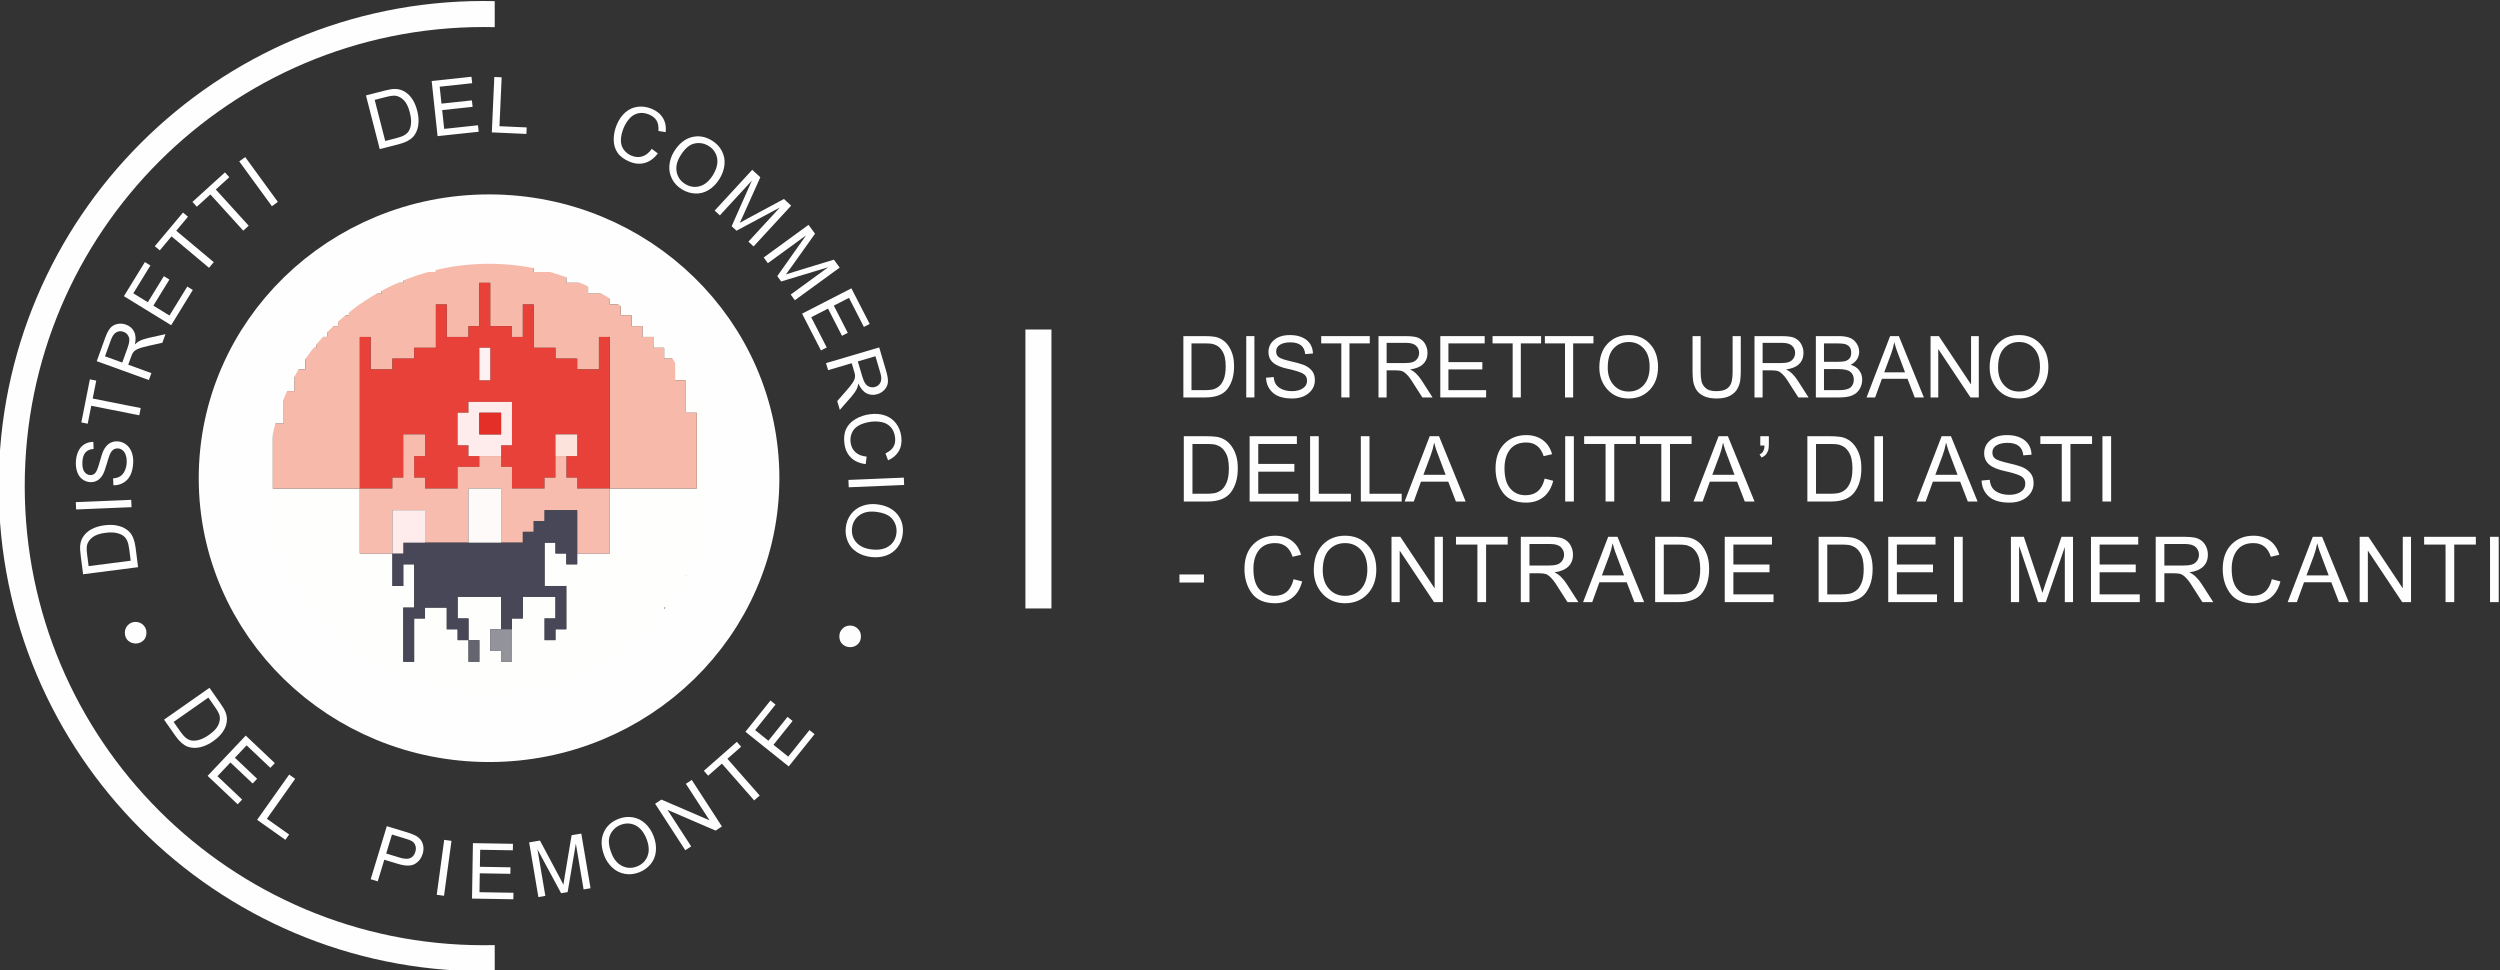 <?xml version="1.0" encoding="UTF-8"?>
<!DOCTYPE svg PUBLIC "-//W3C//DTD SVG 1.1//EN" "http://www.w3.org/Graphics/SVG/1.1/DTD/svg11.dtd">
<!-- Creator: CorelDRAW -->
<svg xmlns="http://www.w3.org/2000/svg" xml:space="preserve" width="144.123mm" height="55.933mm" version="1.1" shape-rendering="geometricPrecision" text-rendering="geometricPrecision" image-rendering="optimizeQuality" fill-rule="evenodd" clip-rule="evenodd"
viewBox="0 0 144123 55933"
 xmlns:xlink="http://www.w3.org/1999/xlink"
 xmlns:xodm="http://www.corel.com/coreldraw/odm/2003">
 <rect x="0" y="0" width="144123" height="55933" fill="#333333" stroke="none"/>
 <g id="Livello_x0020_1">
  <g id="_1512976010240">
   <path fill="#FEFEFC" d="M27008 36901.3l626.8 0 0 1248.3 -626.8 0 0 -1248.3zm8146.5 -8738l0 3744.9 -1879.8 0 0 624.1 -626.8 0 0 -624.1 -626.3 0 0 -624.2 -626.8 0 0 2496.6 1253.1 0 0 2496.6 -626.3 0 0 624.1 -626.8 0 0 -1248.3 626.8 0 0 -1248.3 -1880.2 0 0 1248.3 -626.8 0 0 2496.6 -626.3 0 0 -624.1 -626.8 0 0 -1248.3 626.8 0 0 -1872.5 -2506.6 0 0 1248.3 626.3 0 0 1248.3 -626.3 0 0 -624.1 -626.7 0 0 -1248.3 -1253.5 0 0 624.1 -626.8 0 0 2496.6 -626.3 0 0 -3120.7 626.3 0 0 -2496.6 -626.3 0 0 1248.3 -626.8 0 0 -1872.4 -1879.8 0 0 -3744.9 -5013.5 0 0 -3745.2 626.7 0 0 -1872.5 626.8 0 0 -1248.2 626.7 0 0 -1248.3 626.4 0 0 -624.2 626.7 0 0 -624.1 626.7 0 0 -624.2 626.8 0 0 -624.1 626.7 0 0 -624.1 1253.1 0 0 -624.2 1253.5 0 0 -624.1 1879.8 0 0 -624.2 5639.9 0 0 624.2 1879.8 0 0 624.1 1253.5 0 0 624.2 1253.1 0 0 624.1 626.7 0 0 624.1 626.8 0 0 624.2 626.7 0 0 624.1 626.7 0 0 624.2 626.4 0 0 624.1 626.7 0 0 1248.3 626.8 0 0 1872.4 626.7 0 0 4369.4 -5013.5 0zm-11279.8 -13107.4l-1253.1 0 0 624.2 -1253.4 0 0 624.1 -1253.1 0 0 624.2 -626.8 0 0 624.1 -626.7 0 0 624.1 -626.7 0 0 624.2 -626.4 0 0 624.1 -626.7 0 0 1248.3 -626.8 0 0 624.2 -626.7 0 0 1248.2 -626.4 0 0 8738.4 626.4 0 0 1872.5 626.7 0 0 1248.2 626.8 0 0 624.2 626.7 0 0 624.1 626.4 0 0 624.2 626.7 0 0 624.1 626.7 0 0 624.2 626.8 0 0 624.1 626.7 0 0 624.1 1253.1 0 0 624.2 1879.8 0 0 624.1 1880.3 0 0 624.2 4386.4 0 0 -624.2 2506.5 0 0 -624.1 1253.5 0 0 -624.2 1253.1 0 0 -624.1 626.7 0 0 -624.1 1253.5 0 0 -624.2 626.7 0 0 -624.1 626.4 0 0 -1248.3 626.7 0 0 -624.2 626.8 0 0 -1248.2 626.7 0 0 -1248.3 626.4 0 0 -1248.3 626.7 0 0 -6866 -626.7 0 0 -1248.3 -626.4 0 0 -1248.2 -626.7 0 0 -1248.3 -626.8 0 0 -624.2 -626.7 0 0 -1248.3 -626.4 0 0 -624.1 -1253.4 0 0 -624.1 -626.8 0 0 -624.2 -626.7 0 0 -624.1 -1253.1 0 0 -624.2 -1879.8 0 0 -624.1 -8146.9 0 0 624.1z"/>
   <polygon fill="#F7B9AA" points="20741.8,28163.3 20741.8,19424.9 21368.2,19424.9 21368.2,21297.4 22621.6,21297.4 22621.6,20673.2 23874.7,20673.2 23874.7,20049.1 25128.2,20049.1 25128.2,17552.5 25755,17552.5 25755,19424.9 27008,19424.9 27008,18800.8 27634.8,18800.8 27634.8,16304.2 28261.5,16304.2 28261.5,18800.8 29514.6,18800.8 29514.6,19424.9 30141.4,19424.9 30141.4,17552.5 30768.1,17552.5 30768.1,20049.1 32021.6,20049.1 32021.6,20673.2 33274.7,20673.2 33274.7,21297.4 34528.1,21297.4 34528.1,19424.9 35154.5,19424.9 35154.5,28163.3 40168,28163.3 40168,23793.9 39541.3,23793.9 39541.3,21921.5 38914.5,21921.5 38914.5,20673.2 38287.8,20673.2 38287.8,20049.1 37661.4,20049.1 37661.4,19424.9 37034.7,19424.9 37034.7,18800.8 36408,18800.8 36408,18176.6 35781.2,18176.6 35781.2,17552.5 35154.5,17552.5 35154.5,16928.4 33901.4,16928.4 33901.4,16304.2 32647.9,16304.2 32647.9,15680.1 30768.1,15680.1 30768.1,15055.9 25128.2,15055.9 25128.2,15680.1 23248.4,15680.1 23248.4,16304.2 21994.9,16304.2 21994.9,16928.4 20741.8,16928.4 20741.8,17552.5 20115.1,17552.5 20115.1,18176.6 19488.3,18176.6 19488.3,18800.8 18861.6,18800.8 18861.6,19424.9 18234.9,19424.9 18234.9,20049.1 17608.5,20049.1 17608.5,21297.4 16981.8,21297.4 16981.8,22545.6 16355,22545.6 16355,24418.1 15728.3,24418.1 15728.3,28163.3 "/>
   <path fill="#E8413A" d="M27634.8 20049.1l626.7 0 0 1872.4 -626.7 0 0 -1872.4zm-6893 8114.2l1879.8 0 0 -624.5 626.8 0 0 -2496.6 1253.1 0 0 1248.3 -626.8 0 0 1248.3 626.8 0 0 624.5 1880.2 0 0 -1248.7 1253.1 0 0 -624.1 -626.8 0 0 -624.1 -626.3 0 0 -1872.5 626.3 0 0 -624.1 2506.6 0 0 2496.6 -626.3 0 0 1248.2 626.3 0 0 1248.7 1880.2 0 0 -624.5 626.8 0 0 -2496.6 1253.1 0 0 1248.3 -626.8 0 0 1248.3 626.8 0 0 624.5 1879.8 0 0 -8738.4 -626.4 0 0 1872.5 -1253.4 0 0 -624.2 -1253.1 0 0 -624.1 -1253.5 0 0 -2496.6 -626.7 0 0 1872.4 -626.8 0 0 -624.1 -1253.1 0 0 -2496.6 -626.7 0 0 2496.6 -626.8 0 0 624.1 -1253 0 0 -1872.4 -626.8 0 0 2496.6 -1253.5 0 0 624.1 -1253.1 0 0 624.2 -1253.4 0 0 -1872.5 -626.4 0 0 8738.4z"/>
   <polygon fill="#F7BCAD" points="20741.8,28163.3 20741.8,31908.2 22621.6,31908.2 22621.6,29411.6 24501.5,29411.6 24501.5,31284 27008,31284 27008,28163.3 28888.3,28163.3 28888.3,31284 30141.4,31284 30141.4,30659.9 30768.1,30659.9 30768.1,30035.7 31394.8,30035.7 31394.8,29411.6 33274.7,29411.6 33274.7,31908.2 35154.5,31908.2 35154.5,28163.3 33274.7,28163.3 33274.7,27538.8 32647.9,27538.8 32647.9,26290.5 32021.6,26290.5 32021.6,27538.8 31394.8,27538.8 31394.8,28163.3 29514.6,28163.3 29514.6,26914.6 28888.3,26914.6 28888.3,26290.5 27634.8,26290.5 27634.8,26914.6 26381.7,26914.6 26381.7,28163.3 24501.5,28163.3 24501.5,27538.8 23874.7,27538.8 23874.7,26290.5 24501.5,26290.5 24501.5,25042.2 23248.4,25042.2 23248.4,27538.8 22621.6,27538.8 22621.6,28163.3 "/>
   <polygon fill="#474758" points="22621.6,31908.2 22621.6,33780.6 23248.4,33780.6 23248.4,32532.3 23874.7,32532.3 23874.7,35028.9 23248.4,35028.9 23248.4,38149.6 23874.7,38149.6 23874.7,35653 24501.5,35653 24501.5,35028.9 25755,35028.9 25755,36277.2 26381.7,36277.2 26381.7,36901.3 27008,36901.3 27008,35653 26381.7,35653 26381.7,34404.7 28888.3,34404.7 28888.3,36277.2 29514.6,36277.2 29514.6,35653 30141.4,35653 30141.4,34404.7 32021.6,34404.7 32021.6,35653 31394.8,35653 31394.8,36901.3 32021.6,36901.3 32021.6,36277.2 32647.9,36277.2 32647.9,33780.6 31394.8,33780.6 31394.8,31284 32021.6,31284 32021.6,31908.2 32647.9,31908.2 32647.9,32532.3 33274.7,32532.3 33274.7,29411.6 31394.8,29411.6 31394.8,30035.7 30768.1,30035.7 30768.1,30659.9 30141.4,30659.9 30141.4,31284 23248.4,31284 23248.4,31908.2 "/>
   <path fill="#FDECEB" d="M27634.8 23793.9l1253.5 0 0 1248.3 -1253.5 0 0 -1248.3zm1253.5 2496.6l0 -624.1 626.3 0 0 -2496.6 -2506.6 0 0 624.1 -626.3 0 0 1872.5 626.3 0 0 624.1 1880.3 0z"/>
   <polygon fill="#FEFAF9" points="28888.3,31284 28888.3,28163.3 27008,28163.3 27008,31284 "/>
   <polygon fill="#FDECEB" points="24501.5,31284 24501.5,29411.6 22621.6,29411.6 22621.6,31908.2 23248.4,31908.2 23248.4,31284 "/>
   <polygon fill="#93939B" points="29514.6,36277.2 28261.5,36277.2 28261.5,37525.5 28888.3,37525.5 28888.3,38149.6 29514.6,38149.6 "/>
   <polygon fill="#E42E28" points="27634.8,25042.2 28888.3,25042.2 28888.3,23793.9 27634.8,23793.9 "/>
   <polygon fill="#FCE4DD" points="32021.6,26290.5 33274.7,26290.5 33274.7,25042.2 32021.6,25042.2 "/>
   <polygon fill="#FDF2F1" points="27634.8,21921.5 28261.5,21921.5 28261.5,20049.1 27634.8,20049.1 "/>
   <polygon fill="#65656F" points="27008,36901.3 27008,38149.6 27634.8,38149.6 27634.8,36901.3 "/>
  </g>
  <path fill="#FEFEFE" fill-rule="nonzero" d="M68219.8 19376.5l1220.7 0c214.1,0 397.6,10.7 552.4,32.9 153.9,21.4 302.1,74.1 442,158.9 140.8,83.9 264.2,200.8 369.6,348.2 105.4,148.1 187.7,318.5 247.8,510.3 60.9,191.8 90.5,424.8 90.5,698 0,521.1 -123.5,949.1 -371.2,1284.2 -247.8,335 -673.4,502.9 -1278.4,502.9l-1273.4 0 0 -3535.4zm468.4 3115.6l757.3 0c153.9,0 292.2,-9.9 413.2,-28.8 121.8,-18.9 244.5,-71.6 368.8,-156.4 125.1,-85.6 228,-225.6 310.3,-419.8 82.3,-194.3 122.7,-451.9 122.7,-772.1 0,-176.2 -15.7,-341.6 -47,-495.6 -31.2,-153.1 -88.9,-293 -173.7,-419 -83.9,-126.7 -181,-218.9 -290.5,-277.4 -109.5,-59.2 -215.7,-94.6 -319.4,-107.8 -103.7,-12.3 -237.1,-18.9 -399.2,-18.9l-742.5 0 0 2695.8z"/>
  <polygon id="_1" fill="#FEFEFE" fill-rule="nonzero" points="72315,22911.9 71845,22911.9 71845,19376.5 72315,19376.5 "/>
  <path id="_2" fill="#FEFEFE" fill-rule="nonzero" d="M75242.9 20413.6c-19.7,-225.5 -100.4,-394.2 -243.6,-507.8 -143.3,-113.6 -348.2,-169.6 -614.9,-169.6 -241.2,0 -437.1,44.4 -588.6,135 -151.4,89.7 -226.3,220.6 -226.3,392.6 0,153.1 57.6,266.7 174.5,341.6 116.9,74.9 339.9,149 669.2,223.1 292.2,64.2 530.9,130.1 716.1,197.6 185.2,67.5 343.3,172 475,314.4 131.7,142.4 197.5,333.4 197.5,572.9 0,303.8 -121,556.5 -362.1,757.3 -242,200.9 -558.1,301.3 -946.7,301.3 -497.1,0 -869.2,-111.1 -1115.3,-332.6 -247,-222.2 -377.9,-509.5 -391.8,-863.4l443.6 -38.7c20.6,283.1 130.1,488.9 327.6,619 197.6,129.2 436.3,193.4 716.2,193.4 262.6,0 474.1,-53.5 635.5,-161.3 161.3,-107.9 242.8,-253.6 242.8,-438.8 0,-192.6 -84.8,-333.3 -253.5,-422.2 -168.8,-88.1 -452,-175.4 -850.4,-261.8 -397.5,-85.6 -684,-206.6 -859.3,-362.2 -175.4,-156.4 -262.6,-358.9 -262.6,-608.3 0,-282.3 110.3,-516.9 332.5,-701.3 221.5,-185.2 524.4,-277.4 906.3,-277.4 392.7,0 707.9,92.2 946.6,275.7 238.8,184.4 365.5,446.2 380.3,785.3l-448.6 36.2z"/>
  <polygon id="_3" fill="#FEFEFE" fill-rule="nonzero" points="78966,19796.3 77796.3,19796.3 77796.3,22911.9 77326.3,22911.9 77326.3,19796.3 76166.5,19796.3 76166.5,19376.5 78966,19376.5 "/>
  <path id="_4" fill="#FEFEFE" fill-rule="nonzero" d="M82586.2 22911.9l-588.6 0c-352.3,-556.4 -571.3,-898.1 -656,-1024.8 -85.7,-126.8 -174.6,-236.3 -269.2,-326.8 -93.9,-90.6 -181.9,-148.2 -265.1,-172.9 -83.1,-23.8 -192.6,-36.2 -329.2,-36.2l-540 0 0 1560.7 -468.4 0 0 -3535.4 1565.6 0c214.1,0 392.7,14 537.6,41.1 144.8,27.2 271.6,84.8 381.1,172.1 109.5,88 193.4,198.3 251.9,331.7 59.2,133.3 88,274.1 88,422.3 0,266.7 -83.9,481.5 -252.7,643.7 -169.5,162.1 -414.8,265 -738.3,308.7l0 9.8c236.2,104.6 458.5,319.4 665.9,643.7l617.4 962.3zm-2648.1 -1979.7l1003.4 0c202.5,0 363,-17.3 480.7,-51.8 118.6,-34.6 212.4,-102.1 283.2,-201.7 70.8,-99.6 106.2,-211.6 106.2,-335 0,-160.5 -58.5,-297.2 -176.2,-410 -116.9,-112.7 -311.1,-168.7 -581.1,-168.7l-1116.2 0 0 1167.2z"/>
  <polygon id="_5" fill="#FEFEFE" fill-rule="nonzero" points="85673,22911.9 83032.3,22911.9 83032.3,19376.5 85590.6,19376.5 85590.6,19796.3 83499.8,19796.3 83499.8,20876.3 85455.6,20876.3 85455.6,21296.1 83499.8,21296.1 83499.8,22492.1 85673,22492.1 "/>
  <polygon id="_6" fill="#FEFEFE" fill-rule="nonzero" points="88843.7,19796.3 87674,19796.3 87674,22911.9 87204,22911.9 87204,19796.3 86044.2,19796.3 86044.2,19376.5 88843.7,19376.5 "/>
  <polygon id="_7" fill="#FEFEFE" fill-rule="nonzero" points="91860.5,19796.3 90690.8,19796.3 90690.8,22911.9 90220.8,22911.9 90220.8,19796.3 89061,19796.3 89061,19376.5 91860.5,19376.5 "/>
  <path id="_8" fill="#FEFEFE" fill-rule="nonzero" d="M93896.1 19316.4c494.7,0 900.5,167.9 1215,503.7 315.2,335.9 473.3,778.7 473.3,1328.6 0,548.2 -158.9,989.4 -475.8,1322.8 -316.1,334.2 -721.1,500.5 -1212.5,500.5 -509.5,0 -919.5,-172.9 -1229.8,-518.6 -310.3,-345.7 -465.9,-767.2 -465.9,-1266 0,-580.3 157.2,-1037.2 471.7,-1370.5 314.4,-334.2 721.9,-500.5 1224,-500.5zm-4.9 3255.5c358.8,0 649.4,-125.1 871.7,-376.1 223,-251.1 335,-600.1 336.6,-1047.1 0,-459.3 -113.6,-813.3 -341.6,-1061 -227.2,-247 -512.8,-371.3 -856.9,-371.3 -353.9,0 -645.3,121.9 -873.3,364.7 -228,242 -342.5,614.9 -342.5,1116.2 0,409.9 112,741.6 335.1,994.3 223.9,253.6 513.6,380.3 870.9,380.3z"/>
  <path id="_9" fill="#FEFEFE" fill-rule="nonzero" d="M100354.5 21421.2c0,181.9 -10.7,349.8 -30.5,504.6 -19.7,153.9 -73.2,312.8 -158.8,475.7 -86.5,163.9 -226.4,299.7 -419.8,407.5 -194.3,108.7 -451.9,163 -775.4,163 -315.3,0 -569.7,-47.8 -762.3,-144.9 -192.6,-96.3 -334.2,-220.6 -424.7,-373.7 -89.7,-152.3 -147.4,-312 -172.1,-477.4 -24.7,-165.5 -37,-350.7 -37,-554.8l0 -2044.7 467.5 0 0 2038.1c0,211.5 15.7,395.1 46.1,548.2 30.5,153.9 110.3,289.8 241.2,409.1 130.1,118.5 330.9,177.8 602.6,177.8 274.9,0 481.5,-46.9 619.8,-141.6 138.3,-95.5 228,-221.4 270,-380.3 42,-158 62.6,-363 62.6,-613.2l0 -2038.1 470.8 0 0 2044.7z"/>
  <path id="_10" fill="#FEFEFE" fill-rule="nonzero" d="M104261.2 22911.9l-588.6 0c-352.3,-556.4 -571.3,-898.1 -656,-1024.8 -85.7,-126.8 -174.6,-236.3 -269.2,-326.8 -93.9,-90.6 -181.9,-148.2 -265.1,-172.9 -83.1,-23.8 -192.6,-36.2 -329.2,-36.2l-540 0 0 1560.7 -468.4 0 0 -3535.4 1565.6 0c214.1,0 392.7,14 537.6,41.1 144.8,27.2 271.6,84.8 381.1,172.1 109.5,88 193.4,198.3 251.9,331.7 59.2,133.3 88,274.1 88,422.3 0,266.7 -83.9,481.5 -252.7,643.7 -169.5,162.1 -414.8,265 -738.3,308.7l0 9.8c236.2,104.6 458.5,319.4 665.9,643.7l617.4 962.3zm-2648.1 -1979.7l1003.4 0c202.5,0 363,-17.3 480.7,-51.8 118.6,-34.6 212.4,-102.1 283.2,-201.7 70.8,-99.6 106.2,-211.6 106.2,-335 0,-160.5 -58.5,-297.2 -176.2,-410 -116.9,-112.7 -311.1,-168.7 -581.1,-168.7l-1116.2 0 0 1167.2z"/>
  <path id="_11" fill="#FEFEFE" fill-rule="nonzero" d="M106691.9 21031c221.4,67.5 387.7,177 498,329.3 110.3,151.4 164.6,326.8 164.6,524.3 0,197.6 -49.3,379.5 -148.9,544.9 -99.6,165.5 -241.2,287.3 -424.8,365.5 -183.6,78.2 -431.3,116.9 -744.9,116.9l-1353.3 0 0 -3535.4 1326.9 0c428.9,0 731.8,93 908,279.8 176.1,186.1 263.4,393.5 263.4,622.3 0,154 -40.4,297.2 -121,428.1 -81.5,130.9 -204.2,238.7 -368,324.3zm-1540.9 -173.7l766.3 0c158.1,0 289.8,-9 396.8,-26.3 107,-18.1 201.7,-64.2 283.1,-140 82.4,-75.7 123.5,-193.4 123.5,-352.3 0,-167.1 -41.1,-290.5 -124.3,-370.4 -83.1,-79 -181.9,-127.6 -296.3,-145.7 -115.2,-17.3 -262.6,-26.3 -442.9,-26.3l-706.2 0 0 1061zm0 1634.8l879.9 0c315.3,0 533.4,-53.5 656.1,-161.3 121.8,-107.9 183.5,-256.9 183.5,-446.2 0,-191 -65.8,-340.8 -195.9,-447.8 -130,-106.2 -364.6,-159.7 -703.8,-159.7l-819.8 0 0 1215z"/>
  <path id="_12" fill="#FEFEFE" fill-rule="nonzero" d="M110909.7 22911.9l-528.5 0 -414.8 -1075.9 -1476 0 -390.1 1075.9 -494.7 0 1358.2 -3535.4 503.7 0 1442.2 3535.4zm-1084.9 -1447.1c-289.8,-765.5 -452.8,-1199.3 -489.8,-1303 -37,-103.8 -78.2,-242.9 -123.5,-416.6l-11.5 0c-45.3,237.9 -105.4,458.5 -181.1,661l-395.9 1058.6 1201.8 0z"/>
  <polygon id="_13" fill="#FEFEFE" fill-rule="nonzero" points="114076.3,22911.9 113596.4,22911.9 111748.4,20136.2 111739.4,20136.2 111739.4,22911.9 111295.7,22911.9 111295.7,19376.5 111773.1,19376.5 113620.3,22152.1 113630.1,22152.1 113630.1,19376.5 114076.3,19376.5 "/>
  <path id="_14" fill="#FEFEFE" fill-rule="nonzero" d="M116398.4 19316.4c494.7,0 900.5,167.9 1215,503.7 315.2,335.9 473.3,778.7 473.3,1328.6 0,548.2 -158.9,989.4 -475.8,1322.8 -316.1,334.2 -721.1,500.5 -1212.5,500.5 -509.5,0 -919.5,-172.9 -1229.8,-518.6 -310.3,-345.7 -465.9,-767.2 -465.9,-1266 0,-580.3 157.2,-1037.2 471.7,-1370.5 314.4,-334.2 721.9,-500.5 1224,-500.5zm-4.9 3255.5c358.8,0 649.4,-125.1 871.7,-376.1 223,-251.1 335,-600.1 336.6,-1047.1 0,-459.3 -113.6,-813.3 -341.6,-1061 -227.2,-247 -512.8,-371.3 -856.9,-371.3 -353.9,0 -645.3,121.9 -873.3,364.7 -228,242 -342.5,614.9 -342.5,1116.2 0,409.9 112,741.6 335.1,994.3 223.9,253.6 513.6,380.3 870.9,380.3z"/>
  <path fill="#FEFEFE" fill-rule="nonzero" d="M68245.4 25147.1l1300 0c227.9,0 423.3,11.4 588.1,35.1 163.9,22.8 321.7,78.9 470.7,169.2 149.9,89.4 281.4,213.8 393.6,370.7 112.2,157.8 199.9,339.3 263.9,543.5 64.8,204.2 96.4,452.3 96.4,743.3 0,554.9 -131.5,1010.7 -395.4,1367.4 -263.8,356.8 -717,535.6 -1361.2,535.6l-1356.1 0 0 -3764.8zm498.8 3317.8l806.4 0c163.9,0 311.2,-10.6 440.1,-30.7 129.7,-20.2 260.3,-76.3 392.6,-166.6 133.3,-91.1 242.9,-240.1 330.5,-447 87.7,-206.9 130.6,-481.2 130.6,-822.2 0,-187.6 -16.6,-363.8 -49.9,-527.7 -33.4,-163 -94.7,-312 -185,-446.2 -89.4,-134.9 -192.8,-233.1 -309.4,-295.4 -116.6,-63.1 -229.7,-100.8 -340.1,-114.8 -110.5,-13.1 -252.5,-20.1 -425.2,-20.1l-790.6 0 0 2870.7z"/>
  <polygon id="_1_0" fill="#FEFEFE" fill-rule="nonzero" points="74851.1,28911.9 72039.2,28911.9 72039.2,25147.1 74763.5,25147.1 74763.5,25594.2 72537,25594.2 72537,26744.2 74619.7,26744.2 74619.7,27191.2 72537,27191.2 72537,28464.9 74851.1,28464.9 "/>
  <polygon id="_2_1" fill="#FEFEFE" fill-rule="nonzero" points="77881.4,28911.9 75526.1,28911.9 75526.1,25147.1 76024.9,25147.1 76024.9,28464.9 77881.4,28464.9 "/>
  <polygon id="_3_2" fill="#FEFEFE" fill-rule="nonzero" points="80806.4,28911.9 78451.1,28911.9 78451.1,25147.1 78949.9,25147.1 78949.9,28464.9 80806.4,28464.9 "/>
  <path id="_4_3" fill="#FEFEFE" fill-rule="nonzero" d="M84494 28911.9l-562.7 0 -441.8 -1145.7 -1571.7 0 -415.5 1145.7 -526.8 0 1446.3 -3764.8 536.5 0 1535.7 3764.8zm-1155.3 -1541c-308.5,-815.2 -482.1,-1277.1 -521.5,-1387.6 -39.5,-110.4 -83.3,-258.5 -131.5,-443.5l-12.3 0c-48.2,253.3 -112.2,488.3 -192.8,703.9l-421.6 1127.2 1279.7 0z"/>
  <path id="_5_4" fill="#FEFEFE" fill-rule="nonzero" d="M89543 27718c-109.6,422.5 -301.6,738.1 -574.2,945.8 -273.4,208.7 -600.4,312.1 -982.6,312.1 -616.2,0 -1065,-192.9 -1346.4,-578.5 -282.2,-386.6 -422.5,-851.2 -422.5,-1393.7 0,-600.5 165.7,-1071.2 497.1,-1411.3 331.3,-339.2 756.4,-509.3 1277.1,-509.3 366.4,0 679.3,92.9 939.6,279.6 260.4,186.8 442.7,460.2 547,819.6l-487.3 115.7c-82.4,-262.1 -207.8,-459.3 -375.2,-590.8 -167.4,-132.3 -377.8,-198.1 -629.4,-198.1 -411.1,0 -722.3,135 -934.4,405 -212.1,269.1 -318.2,631.1 -318.2,1084.3 0,524.2 111.4,913.4 334.9,1168.4 223.5,255.1 514.5,383.1 873.9,383.1 294.5,0 533.8,-79.8 717.9,-239.3 184.1,-158.7 312.9,-398.8 386.6,-718.8l496.1 126.2z"/>
  <polygon id="_6_5" fill="#FEFEFE" fill-rule="nonzero" points="90731.6,28911.9 90231.1,28911.9 90231.1,25147.1 90731.6,25147.1 "/>
  <polygon id="_7_6" fill="#FEFEFE" fill-rule="nonzero" points="94306.2,25594.2 93060.6,25594.2 93060.6,28911.9 92560.1,28911.9 92560.1,25594.2 91325,25594.2 91325,25147.1 94306.2,25147.1 "/>
  <polygon id="_8_7" fill="#FEFEFE" fill-rule="nonzero" points="97518.8,25594.2 96273.2,25594.2 96273.2,28911.9 95772.7,28911.9 95772.7,25594.2 94537.6,25594.2 94537.6,25147.1 97518.8,25147.1 "/>
  <path id="_9_8" fill="#FEFEFE" fill-rule="nonzero" d="M101147.7 28911.9l-562.7 0 -441.8 -1145.7 -1571.7 0 -415.5 1145.7 -526.8 0 1446.3 -3764.8 536.5 0 1535.7 3764.8zm-1155.3 -1541c-308.5,-815.2 -482.1,-1277.1 -521.5,-1387.6 -39.5,-110.4 -83.3,-258.5 -131.5,-443.5l-12.3 0c-48.2,253.3 -112.2,488.3 -192.8,703.9l-421.6 1127.2 1279.7 0z"/>
  <path id="_10_9" fill="#FEFEFE" fill-rule="nonzero" d="M101974.3 25566.1c0,122.7 -7,229.7 -21.9,319.1 -14,90.3 -52.6,179.7 -113.9,270 -61.4,90.2 -156.9,163.9 -284.9,221.7l-115.7 -179.7c186.7,-75.4 280.5,-246.3 282.2,-513.6l-241 0 0 -536.5 495.2 0 0 419z"/>
  <path id="_11_10" fill="#FEFEFE" fill-rule="nonzero" d="M104192.8 25147.1l1300 0c227.9,0 423.3,11.4 588.1,35.1 163.9,22.8 321.7,78.9 470.7,169.2 149.9,89.4 281.4,213.8 393.6,370.7 112.2,157.8 199.9,339.3 263.9,543.5 64.8,204.2 96.4,452.3 96.4,743.3 0,554.9 -131.5,1010.7 -395.4,1367.4 -263.8,356.8 -717,535.6 -1361.2,535.6l-1356.1 0 0 -3764.8zm498.8 3317.8l806.4 0c163.9,0 311.2,-10.6 440.1,-30.7 129.7,-20.2 260.3,-76.3 392.6,-166.6 133.3,-91.1 242.9,-240.1 330.5,-447 87.7,-206.9 130.6,-481.2 130.6,-822.2 0,-187.6 -16.6,-363.8 -49.9,-527.7 -33.4,-163 -94.7,-312 -185,-446.2 -89.4,-134.9 -192.8,-233.1 -309.4,-295.4 -116.6,-63.1 -229.7,-100.8 -340.1,-114.8 -110.5,-13.1 -252.5,-20.1 -425.2,-20.1l-790.6 0 0 2870.7z"/>
  <polygon id="_12_11" fill="#FEFEFE" fill-rule="nonzero" points="108553.7,28911.9 108053.2,28911.9 108053.2,25147.1 108553.7,25147.1 "/>
  <path id="_13_12" fill="#FEFEFE" fill-rule="nonzero" d="M114005.8 28911.9l-562.7 0 -441.8 -1145.7 -1571.7 0 -415.5 1145.7 -526.8 0 1446.3 -3764.8 536.5 0 1535.7 3764.8zm-1155.3 -1541c-308.5,-815.2 -482.1,-1277.1 -521.5,-1387.6 -39.5,-110.4 -83.3,-258.5 -131.5,-443.5l-12.3 0c-48.2,253.3 -112.2,488.3 -192.8,703.9l-421.6 1127.2 1279.7 0z"/>
  <path id="_14_13" fill="#FEFEFE" fill-rule="nonzero" d="M116640.8 26251.6c-21.1,-240.2 -107,-419.9 -259.5,-540.9 -152.5,-120.9 -370.8,-180.5 -654.8,-180.5 -256.8,0 -465.4,47.3 -626.7,143.7 -161.3,95.6 -241.1,234.9 -241.1,418.1 0,163.1 61.4,284 185.9,363.8 124.4,79.8 362,158.7 712.6,237.6 311.2,68.3 565.4,138.4 762.6,210.3 197.2,71.9 365.5,183.2 505.8,334.9 140.2,151.6 210.3,355 210.3,610 0,323.5 -128.8,592.6 -385.6,806.5 -257.7,213.8 -594.3,320.8 -1008.1,320.8 -529.4,0 -925.6,-118.3 -1187.7,-354.1 -263,-236.7 -402.3,-542.6 -417.2,-919.5l472.4 -41.2c21.9,301.5 138.5,520.6 348.9,659.1 210.4,137.6 464.6,206 762.6,206 279.6,0 504.9,-57 676.7,-171.8 171.8,-114.8 258.6,-270 258.6,-467.2 0,-205.1 -90.3,-355 -270,-449.7 -179.7,-93.7 -481.2,-186.7 -905.5,-278.7 -423.4,-91.2 -728.4,-220 -915.1,-385.7 -186.7,-166.5 -279.6,-382.2 -279.6,-647.8 0,-300.6 117.4,-550.4 354.1,-746.8 235.8,-197.2 558.4,-295.4 965.1,-295.4 418.1,0 753.8,98.2 1008,293.7 254.2,196.3 389.2,475.1 405,836.2l-477.7 38.6z"/>
  <polygon id="_15" fill="#FEFEFE" fill-rule="nonzero" points="120605.5,25594.2 119359.9,25594.2 119359.9,28911.9 118859.4,28911.9 118859.4,25594.2 117624.3,25594.2 117624.3,25147.1 120605.5,25147.1 "/>
  <polygon id="_16" fill="#FEFEFE" fill-rule="nonzero" points="121704.7,28911.9 121204.2,28911.9 121204.2,25147.1 121704.7,25147.1 "/>
  <polygon fill="#FEFEFE" fill-rule="nonzero" points="69406.9,33582 67993.9,33582 67993.9,33117.5 69406.9,33117.5 "/>
  <path id="_1_14" fill="#FEFEFE" fill-rule="nonzero" d="M75068.6 33518c-109.6,422.5 -301.6,738.1 -574.2,945.8 -273.4,208.7 -600.4,312.1 -982.6,312.1 -616.2,0 -1065,-192.9 -1346.4,-578.5 -282.2,-386.6 -422.5,-851.2 -422.5,-1393.7 0,-600.5 165.7,-1071.2 497.1,-1411.3 331.3,-339.2 756.4,-509.3 1277.1,-509.3 366.4,0 679.3,92.9 939.6,279.6 260.4,186.8 442.7,460.2 547,819.6l-487.3 115.7c-82.4,-262.1 -207.8,-459.3 -375.2,-590.8 -167.4,-132.3 -377.8,-198.1 -629.4,-198.1 -411.1,0 -722.3,135 -934.4,405 -212.1,269.1 -318.2,631.1 -318.2,1084.3 0,524.2 111.4,913.4 334.9,1168.4 223.5,255.1 514.5,383.1 873.9,383.1 294.5,0 533.8,-79.8 717.9,-239.3 184.1,-158.7 312.9,-398.8 386.6,-718.8l496.1 126.2z"/>
  <path id="_2_15" fill="#FEFEFE" fill-rule="nonzero" d="M77544.9 30883.1c526.8,0 958.9,178.8 1293.8,536.5 335.7,357.6 504,829.2 504,1414.7 0,583.8 -169.2,1053.6 -506.6,1408.6 -336.6,355.9 -767.9,533 -1291.2,533 -542.6,0 -979.1,-184.1 -1309.6,-552.2 -330.4,-368.2 -496.1,-817 -496.1,-1348.2 0,-617.9 167.4,-1104.4 502.3,-1459.4 334.8,-355.9 768.7,-533 1303.4,-533zm-5.3 3466.8c382.2,0 691.6,-133.3 928.3,-400.6 237.6,-267.3 356.8,-639 358.5,-1115 0,-489.1 -120.9,-866 -363.7,-1129.8 -242,-263 -546.1,-395.4 -912.5,-395.4 -377,0 -687.3,129.8 -930.1,388.3 -242.8,257.8 -364.6,654.8 -364.6,1188.6 0,436.6 119.2,789.8 356.8,1058.9 238.4,270 546.9,405 927.3,405z"/>
  <polygon id="_3_16" fill="#FEFEFE" fill-rule="nonzero" points="83180.3,34711.9 82669.3,34711.9 80701.5,31756.2 80691.8,31756.2 80691.8,34711.9 80219.4,34711.9 80219.4,30947.1 80727.8,30947.1 82694.7,33902.8 82705.3,33902.8 82705.3,30947.1 83180.3,30947.1 "/>
  <polygon id="_4_17" fill="#FEFEFE" fill-rule="nonzero" points="86917.2,31394.2 85671.6,31394.2 85671.6,34711.9 85171.1,34711.9 85171.1,31394.2 83936,31394.2 83936,30947.1 86917.2,30947.1 "/>
  <path id="_5_18" fill="#FEFEFE" fill-rule="nonzero" d="M90991.5 34711.9l-626.8 0c-375.1,-592.5 -608.3,-956.3 -698.6,-1091.3 -91.1,-135 -185.8,-251.6 -286.6,-348 -99.9,-96.4 -193.7,-157.8 -282.3,-184.1 -88.5,-25.4 -205.1,-38.5 -350.6,-38.5l-575 0 0 1661.9 -498.8 0 0 -3764.8 1667.2 0c227.9,0 418.2,14.9 572.4,43.8 154.3,29 289.3,90.3 405.9,183.2 116.6,93.8 206,211.3 268.2,353.3 63.1,142 93.8,291.9 93.8,449.7 0,284 -89.4,512.7 -269.1,685.4 -180.6,172.7 -441.8,282.3 -786.3,328.7l0 10.6c251.6,111.3 488.3,340.1 709.1,685.4l657.5 1024.7zm-2819.9 -2108.1l1068.5 0c215.6,0 386.6,-18.4 511.9,-55.2 126.2,-36.8 226.2,-108.7 301.6,-214.8 75.3,-106 113,-225.3 113,-356.7 0,-171 -62.2,-316.5 -187.6,-436.6 -124.4,-120 -331.3,-179.7 -618.8,-179.7l-1188.6 0 0 1243z"/>
  <path id="_6_19" fill="#FEFEFE" fill-rule="nonzero" d="M94782.6 34711.9l-562.7 0 -441.8 -1145.7 -1571.7 0 -415.5 1145.7 -526.8 0 1446.3 -3764.8 536.5 0 1535.7 3764.8zm-1155.3 -1541c-308.5,-815.2 -482.1,-1277.1 -521.5,-1387.6 -39.5,-110.4 -83.3,-258.5 -131.5,-443.5l-12.3 0c-48.2,253.3 -112.2,488.3 -192.8,703.9l-421.6 1127.2 1279.7 0z"/>
  <path id="_7_20" fill="#FEFEFE" fill-rule="nonzero" d="M95417.3 30947.1l1300 0c227.9,0 423.3,11.4 588.1,35.1 163.9,22.8 321.7,78.9 470.7,169.2 149.9,89.4 281.4,213.8 393.6,370.7 112.2,157.8 199.9,339.3 263.9,543.5 64.8,204.2 96.4,452.3 96.4,743.3 0,554.9 -131.5,1010.7 -395.4,1367.4 -263.8,356.8 -717,535.6 -1361.2,535.6l-1356.1 0 0 -3764.8zm498.8 3317.8l806.4 0c163.9,0 311.2,-10.6 440.1,-30.7 129.7,-20.2 260.3,-76.3 392.6,-166.6 133.3,-91.1 242.9,-240.1 330.5,-447 87.7,-206.9 130.6,-481.2 130.6,-822.2 0,-187.6 -16.6,-363.8 -49.9,-527.7 -33.4,-163 -94.7,-312 -185,-446.2 -89.4,-134.9 -192.8,-233.1 -309.4,-295.4 -116.6,-63.1 -229.7,-100.8 -340.1,-114.8 -110.5,-13.1 -252.5,-20.1 -425.2,-20.1l-790.6 0 0 2870.7z"/>
  <polygon id="_8_21" fill="#FEFEFE" fill-rule="nonzero" points="102242.2,34711.9 99430.3,34711.9 99430.3,30947.1 102154.6,30947.1 102154.6,31394.2 99928.1,31394.2 99928.1,32544.2 102010.8,32544.2 102010.8,32991.2 99928.1,32991.2 99928.1,34264.9 102242.2,34264.9 "/>
  <path id="_9_22" fill="#FEFEFE" fill-rule="nonzero" d="M104842.2 30947.1l1300 0c227.9,0 423.3,11.4 588.1,35.1 163.9,22.8 321.7,78.9 470.7,169.2 149.9,89.4 281.4,213.8 393.6,370.7 112.2,157.8 199.9,339.3 263.9,543.5 64.8,204.2 96.4,452.3 96.4,743.3 0,554.9 -131.5,1010.7 -395.4,1367.4 -263.8,356.8 -717,535.6 -1361.2,535.6l-1356.1 0 0 -3764.8zm498.8 3317.8l806.4 0c163.9,0 311.2,-10.6 440.1,-30.7 129.7,-20.2 260.3,-76.3 392.6,-166.6 133.3,-91.1 242.9,-240.1 330.5,-447 87.7,-206.9 130.6,-481.2 130.6,-822.2 0,-187.6 -16.6,-363.8 -49.9,-527.7 -33.4,-163 -94.7,-312 -185,-446.2 -89.4,-134.9 -192.8,-233.1 -309.4,-295.4 -116.6,-63.1 -229.7,-100.8 -340.1,-114.8 -110.5,-13.1 -252.5,-20.1 -425.2,-20.1l-790.6 0 0 2870.7z"/>
  <polygon id="_10_23" fill="#FEFEFE" fill-rule="nonzero" points="111667.1,34711.9 108855.2,34711.9 108855.2,30947.1 111579.5,30947.1 111579.5,31394.2 109353,31394.2 109353,32544.2 111435.7,32544.2 111435.7,32991.2 109353,32991.2 109353,34264.9 111667.1,34264.9 "/>
  <polygon id="_11_24" fill="#FEFEFE" fill-rule="nonzero" points="113149.5,34711.9 112649,34711.9 112649,30947.1 113149.5,30947.1 "/>
  <path id="_12_25" fill="#FEFEFE" fill-rule="nonzero" d="M119507.2 34711.9l-472.4 0 0 -3151.2 -10.6 0 -1083.4 3151.2 -447 0 -1078.2 -3202 -15.8 0 0 3202 -472.4 0 0 -3764.8 745.1 0 890.5 2665.6c100,296.3 156.9,482.1 172.7,557.5l9.6 0c46.5,-145.5 113.1,-347.1 200.8,-604l898.4 -2619.1 662.7 0 0 3764.8z"/>
  <polygon id="_13_26" fill="#FEFEFE" fill-rule="nonzero" points="123355.3,34711.9 120543.4,34711.9 120543.4,30947.1 123267.7,30947.1 123267.7,31394.2 121041.2,31394.2 121041.2,32544.2 123123.9,32544.2 123123.9,32991.2 121041.2,32991.2 121041.2,34264.9 123355.3,34264.9 "/>
  <path id="_14_27" fill="#FEFEFE" fill-rule="nonzero" d="M127593.6 34711.9l-626.8 0c-375.1,-592.5 -608.3,-956.3 -698.6,-1091.3 -91.1,-135 -185.8,-251.6 -286.6,-348 -99.9,-96.4 -193.7,-157.8 -282.3,-184.1 -88.5,-25.4 -205.1,-38.5 -350.6,-38.5l-575 0 0 1661.9 -498.8 0 0 -3764.8 1667.2 0c227.9,0 418.2,14.9 572.4,43.8 154.3,29 289.3,90.3 405.9,183.2 116.6,93.8 206,211.3 268.2,353.3 63.1,142 93.8,291.9 93.8,449.7 0,284 -89.4,512.7 -269.1,685.4 -180.6,172.7 -441.8,282.3 -786.3,328.7l0 10.6c251.6,111.3 488.3,340.1 709.1,685.4l657.5 1024.7zm-2819.9 -2108.1l1068.5 0c215.6,0 386.6,-18.4 511.9,-55.2 126.2,-36.8 226.2,-108.7 301.6,-214.8 75.3,-106 113,-225.3 113,-356.7 0,-171 -62.2,-316.5 -187.6,-436.6 -124.4,-120 -331.3,-179.7 -618.8,-179.7l-1188.6 0 0 1243z"/>
  <path id="_15_28" fill="#FEFEFE" fill-rule="nonzero" d="M131464.5 33518c-109.6,422.5 -301.6,738.1 -574.2,945.8 -273.4,208.7 -600.4,312.1 -982.6,312.1 -616.2,0 -1065,-192.9 -1346.4,-578.5 -282.2,-386.6 -422.5,-851.2 -422.5,-1393.7 0,-600.5 165.7,-1071.2 497.1,-1411.3 331.3,-339.2 756.4,-509.3 1277.1,-509.3 366.4,0 679.3,92.9 939.6,279.6 260.4,186.8 442.7,460.2 547,819.6l-487.3 115.7c-82.4,-262.1 -207.8,-459.3 -375.2,-590.8 -167.4,-132.3 -377.8,-198.1 -629.4,-198.1 -411.1,0 -722.3,135 -934.4,405 -212.1,269.1 -318.2,631.1 -318.2,1084.3 0,524.2 111.4,913.4 334.9,1168.4 223.5,255.1 514.5,383.1 873.9,383.1 294.5,0 533.8,-79.8 717.9,-239.3 184.1,-158.7 312.9,-398.8 386.6,-718.8l496.1 126.2z"/>
  <path id="_16_29" fill="#FEFEFE" fill-rule="nonzero" d="M135402 34711.9l-562.7 0 -441.8 -1145.7 -1571.7 0 -415.5 1145.7 -526.8 0 1446.3 -3764.8 536.5 0 1535.7 3764.8zm-1155.3 -1541c-308.5,-815.2 -482.1,-1277.1 -521.5,-1387.6 -39.5,-110.4 -83.3,-258.5 -131.5,-443.5l-12.3 0c-48.2,253.3 -112.2,488.3 -192.8,703.9l-421.6 1127.2 1279.7 0z"/>
  <polygon id="_17" fill="#FEFEFE" fill-rule="nonzero" points="138993.3,34711.9 138482.3,34711.9 136514.5,31756.2 136504.8,31756.2 136504.8,34711.9 136032.4,34711.9 136032.4,30947.1 136540.8,30947.1 138507.7,33902.8 138518.3,33902.8 138518.3,30947.1 138993.3,30947.1 "/>
  <polygon id="_18" fill="#FEFEFE" fill-rule="nonzero" points="142730.2,31394.2 141484.6,31394.2 141484.6,34711.9 140984.1,34711.9 140984.1,31394.2 139749,31394.2 139749,30947.1 142730.2,30947.1 "/>
  <polygon id="_19" fill="#FEFEFE" fill-rule="nonzero" points="144048.6,34711.9 143548.1,34711.9 143548.1,30947.1 144048.6,30947.1 "/>
  <path fill="#FEFEFE" fill-rule="nonzero" d="M27892.1 58c210,0 419.3,2.7 628.1,7.3l0 1500.3c-208.8,-4.9 -418.1,-7.6 -628.1,-7.6 -7308.6,0 -13925.5,2962.5 -18714.8,7751.9 -4789.5,4789.5 -7751.9,11406.2 -7751.9,18714.8 0,7308.6 2962.4,13925.3 7751.9,18714.8 4789.3,4789.4 11406.2,7751.9 18714.8,7751.9 210,0 419.3,-2.7 628.1,-7.6l0 1500.3c-208.8,4.6 -418.1,7.3 -628.1,7.3 -7722.7,0 -14714.5,-3130.3 -19775.4,-8191.3 -5060.9,-5060.9 -8191.3,-12052.7 -8191.3,-19775.4 0,-7722.7 3130.4,-14714.5 8191.3,-19775.4 5060.9,-5061 12052.7,-8191.3 19775.4,-8191.3z"/>
  <path fill="#FEFEFE" fill-rule="nonzero" d="M7961 32697.5l-3170.5 407.3 -140.3 -1092.2c-31.7,-246.5 -41,-436.6 -27.6,-570.4 18.8,-187 74.9,-351.7 167.7,-494.2 120.1,-185.7 284.2,-333.6 493.5,-444.4 209.3,-111.7 455.6,-185.4 738.3,-221.6 240.5,-31 457.4,-30.4 650.6,1.8 193.3,32.3 356.7,84.7 489.8,156.9 133.1,72.9 241.4,156.5 324.3,252.4 83.5,95.1 152.8,214.5 207.9,357.4 55.3,143.8 94.8,311.1 119.5,503l146.8 1144zm-425.9 -372.9l-86.9 -676.1c-26.7,-208.7 -67.1,-370.1 -121.4,-483.9 -54.4,-113.8 -121.2,-201.3 -201.2,-263 -112.3,-86.2 -256.5,-146.4 -432,-180.1 -175.3,-33.7 -382.6,-35.6 -622.5,-4.8 -332,42.7 -580.4,130.1 -745,261.6 -164.7,131.3 -267.3,278.8 -307.8,442.3 -29.1,117.8 -27.3,301.4 4.7,550.8l85.5 665 2426.6 -311.8zm46.8 -3086.5l-3193.9 132.9 -17.6 -423.7 3193.8 -132.9 17.7 423.7zm-1043 -1262.4l-17.9 -398.6c161.4,-11.4 294.9,-49.3 401.4,-113.7 105.7,-64.6 193.8,-167.9 264.2,-309.9 69.7,-142.1 109,-304.3 117.2,-485.6 7.2,-161.3 -10.2,-304.4 -52.9,-430 -42.8,-125.4 -104.9,-220 -186.1,-283.9 -81.3,-64.1 -171.4,-98.6 -269.6,-103 -99.5,-4.5 -187.8,20.6 -265.5,75.2 -77,54.6 -143.7,147.7 -201,279.2 -36.6,84 -97.2,271.3 -180.8,561.7 -83.9,290.5 -159.3,492.6 -227.1,607.2 -87.1,148.8 -191.8,257.3 -313.4,326.3 -121.5,69.8 -256.2,101 -402.7,94.3 -162,-7.2 -310.9,-60.1 -446.4,-157.7 -136.4,-97.8 -236.7,-235.6 -301.7,-415.1 -64.9,-178.7 -92.5,-375.8 -82.8,-590.7 10.5,-236.4 57.9,-443.5 142.6,-620.7 83.9,-177.2 202.4,-311.2 355.5,-401.9 152.2,-90.7 322.5,-135.2 510.2,-134.2l13 407.3c-202.4,12.5 -358.1,79.1 -466.3,200.3 -109.1,120.9 -168.7,304.4 -179.8,549.7 -11.4,255.7 27.1,444.4 115.5,565.4 88.3,120.9 198.7,184.6 331,190.6 114.5,5.1 210.7,-32.3 288.8,-111.5 77.3,-78.3 163.3,-286.7 256.2,-626.7 93.4,-339.9 171.7,-572.5 235.3,-697.7 93.9,-181.3 207.8,-313.9 343.3,-396.5 134.9,-82.6 287.8,-119.6 458.8,-112 170.2,7.8 327.1,63.1 472.8,167.3 145.8,104.1 256.2,248.3 331.4,434.2 74.9,186 107.4,392.2 97.2,620.4 -13.1,288.4 -66.3,528.1 -159.1,719 -92.7,191.8 -226,338.4 -400.3,441.6 -173.7,103.9 -367.5,153.3 -581,149.7zm1490.2 -4035.3l-2767.8 -548.9 -205 1033.6 -367.7 -72.9 492.3 -2483 367.9 72.9 -205 1033.5 2767.7 548.9 -82.4 415.9zm554.3 -2032.4l-3006.1 -1087.2 481.9 -1332.3c97,-268.1 197.9,-461.8 302.1,-581.6 104.2,-119.7 239.6,-196.5 406.3,-230.4 166.5,-34 332.6,-20.6 497.7,39.2 213.4,77.1 368.2,211.5 464.6,402.2 96.3,190.7 111.7,436.8 47.4,739.5 88.6,-87.3 167.8,-148.9 236.5,-185.8 148.4,-77.7 321.8,-139.3 519.3,-184.2l1006.7 -223.7 -179.8 496.8 -769.3 171.2c-222.9,49.9 -395.4,95.9 -518.4,136.1 -123.2,40.9 -213.9,84.1 -273.9,129.5 -59.1,45.2 -107.7,96.5 -145.3,152.4 -25.3,41.6 -56.7,113.3 -94,216.1l-166.5 460.4 1335.1 482.9 -144.3 398.9zm-1535 -1006.3l308.7 -853.7c65.8,-181.8 98,-330.1 97.2,-445.8 -0.3,-115.7 -32.3,-215.1 -96.6,-297.7 -63.3,-83 -143.2,-142 -240.5,-177.2 -142.1,-51.4 -278.1,-42.8 -407,26.9 -128.8,69.7 -233,215.6 -313.2,437.4l-343.7 950.3 995.1 359.8zm2819 -2153.7l-2723.7 -1673.2 1208.1 -1966.7 319.5 196.2 -986.2 1605.4 837 514.1 923 -1502.7 319.6 196.4 -923.1 1502.7 928.2 570.1 1025.9 -1670 319.5 196.3 -1247.8 2031.4zm2183.5 -3309.3l-2162.7 -1812.3 -676.7 807.6 -287.4 -240.8 1625.8 -1940.2 287.4 240.9 -676.7 807.6 2162.7 1812.2 -272.4 325zm1973.2 -2140.9l-1896.8 -2088.8 -780.1 708.2 -252 -277.6 1873.9 -1701.7 252.1 277.6 -780 708.4 1896.8 2088.9 -313.9 285zm1651.5 -1408.8l-1882 -2583.9 342.9 -249.7 1881.9 2583.9 -342.8 249.7zm6216.3 -3292.5l-794.8 -3096.1 1066.7 -273.9c240.7,-61.8 428.2,-94.5 562.7,-97.5 187.7,-4.5 358.2,30.9 511,105.3 199.1,96.5 366.1,241 501.9,435.1 136.5,193.9 239.9,429.4 310.8,705.3 60.3,235 86.4,450.3 78.3,646 -8.2,195.7 -40.2,364.4 -95.4,505.4 -55.9,141.1 -125.5,258.9 -210.6,352.9 -83.9,94.5 -193.9,178 -329,250.3 -135.8,72.6 -297,132.4 -484.5,180.5l-1117.1 286.7zm317.6 -468.6l660.1 -169.5c204,-52.4 359.2,-112.2 465.4,-180.2 106.2,-67.9 184.9,-145 236.2,-231.9 71.7,-122.1 113.7,-272.7 125.5,-450.9 11.8,-178.1 -11.8,-384.2 -71.9,-618.4 -83.3,-324.3 -200.6,-560 -351.3,-707.2 -150.7,-147.3 -309.7,-230.9 -476.9,-250.9 -120.5,-14.4 -302.5,9.9 -546,72.5l-649.4 166.6 608.3 2369.9zm3016.4 -279.8l-340.2 -3178.4 2295.1 -245.7 39.9 372.8 -1873.4 200.6 104.6 976.6 1753.5 -187.7 39.9 372.9 -1753.5 187.7 115.9 1083.1 1948.9 -208.6 39.9 372.9 -2370.6 253.8zm3127.5 -216.8l143.7 -3193.3 423.6 19 -126.7 2818.7 1569.9 70.7 -16.8 374.6 -1993.7 -89.7zm9220 950.1l350.1 262.4c-215.7,286.5 -464.4,468.8 -746.9,548.4 -282.4,79.6 -577.2,55.6 -884.2,-72.6 -317.2,-132.6 -548.3,-304.9 -693.2,-517.8 -145.2,-212.2 -217.9,-462.8 -219.2,-751.3 -1,-289 56.7,-573.9 174.3,-855.3 128.2,-306.9 298.3,-550.4 511.3,-729.9 213,-179.5 452.4,-283.5 718.2,-312 265.9,-28.4 528.9,12.1 788.4,120.6 295.2,123.3 511.8,301.6 649.5,535.7 138.3,234.4 190.3,503.7 155.7,808.6l-421 -69.4c21.6,-242.7 -12.6,-440.8 -101.6,-592.5 -88.8,-152.4 -231.9,-269.4 -428.8,-351.6 -226,-94.5 -438.1,-119.4 -635.1,-74.3 -197.2,45 -365.4,146.5 -502.7,303.6 -138.5,157.5 -248.2,333.4 -329.4,527.8 -104.7,250.5 -159.7,484.8 -165,701.9 -5.5,217.8 49.5,404.6 164.6,561.6 115.1,156.9 262,272.2 441.3,347.1 218.3,91.3 428.7,105 632.1,42.4 203.9,-63.2 384.2,-207.2 541.6,-433.4zm1279.3 163.5c277.4,-451.4 616.4,-730.4 1016.2,-836.7 399.9,-106.3 791.3,-41.2 1175.5,194.7 251.6,154.8 441.1,354 569.7,598.1 127.9,243.6 179.1,505.7 152.9,785.6 -25.8,279.4 -122.1,555.6 -289.1,827.6 -169.6,275.7 -377.1,488.7 -622.3,637.6 -245.7,149.5 -504.9,217.4 -777.5,203.5 -273.8,-13.6 -528.6,-93.4 -765.1,-238.7 -256.8,-157.8 -447.4,-360.4 -573.8,-608.3 -125.5,-247.6 -175.3,-510.4 -147.7,-788.6 27.3,-277.5 114.3,-535.8 261.2,-774.8zm369 235.4c-201.5,327.7 -271.9,639.8 -211.3,936.4 60.5,296.6 223.7,527 489.9,690.7 271.5,166.7 552.4,208.4 844.8,126 291.9,-82.7 545.3,-299 760.4,-648.9 135.9,-221.3 217.3,-437.6 243.8,-648.4 26.4,-210.8 -4.6,-406.3 -92.8,-585.4 -88.8,-179.4 -222.4,-324.5 -401.8,-434.7 -254.9,-156.5 -528,-203.9 -819.4,-141.9 -291.3,62.1 -562.4,297.3 -813.6,706.2zm1979.3 3160.9l2165.4 -2351.4 466.4 429.5 -976.7 2176.6c-91.2,202.3 -160.8,352.6 -208.3,451.4 105.5,-60.6 263.5,-147.7 473.1,-261.2l2072.1 -1114.3 416.5 383.6 -2165.4 2351.5 -298.8 -275.3 1811.5 -1967.2 -2497.9 1335.2 -280.3 -258.1 1166.1 -2628.4 -1844.8 2003.4 -298.9 -275.3zm2827.1 2702.5l2583.9 -1881.9 373.3 512.5 -1384 1943.2c-129.1,180.5 -226.7,314.3 -292.8,401.9 115.3,-38.9 287.4,-93.4 515.2,-163.6l2250.2 -686.9 333.3 457.7 -2583.9 1881.9 -239.1 -328.4 2161.6 -1574.4 -2711 820.1 -224.2 -307.9 1658.1 -2349.2 -2201.4 1603.4 -239.2 -328.4zm2210.9 3238.4l2844 -1459.5 1053.9 2053.6 -333.6 171.2 -860.2 -1676.2 -873.9 448.4 805.2 1569 -333.7 171.2 -805.2 -1569 -969.1 497.4 894.8 1743.8 -333.6 171.1 -1088.6 -2121zm1381.3 2851.2l3066.3 -903.4 400.4 1359c80.6,273.4 113.9,489.3 100.9,647.5 -13.1,158.2 -76.8,300.2 -191,426.2 -114.1,126 -256,213.5 -424.3,263.1 -217.7,64.1 -421.9,47.6 -612.6,-49 -190.5,-96.8 -348.7,-285.9 -476,-568 -19.7,122.9 -47.1,219.4 -80.6,289.8 -73.7,150.5 -176.9,302.7 -309.4,455.7l-678.9 776.4 -149.3 -506.8 518.6 -593.4c150.2,-172.3 262,-311.4 337.3,-416.6 75.1,-105.9 122.6,-194.4 144,-266.6 20.9,-71.3 29.7,-141.4 26.9,-208.9 -4.2,-48.4 -21.3,-124.8 -52.2,-229.7l-138.4 -469.7 -1361.7 401.2 -120 -406.8zm1832.9 -97.9l256.6 870.9c54.7,185.5 116.4,324 185.7,416.8 68.5,93.1 153.3,154.3 253.9,182.8 100.2,29.4 199.6,29.6 298.8,0.4 144.9,-42.7 249.4,-130.2 312,-262.6 62.7,-132.5 60.3,-311.7 -6.4,-538l-285.6 -969.3 -1015 299zm507.3 5486.4l-52.2 434.4c-356,-43.7 -638.2,-167.9 -848.4,-372.8 -210.1,-204.8 -336.7,-472.1 -379.1,-802 -43.8,-341 -10,-627.3 102,-859.3 111.2,-231.9 291.8,-420.1 541,-565.4 249.8,-145.4 525.3,-237.8 828,-276.7 329.8,-42.3 625.8,-16.6 887.7,78 262,94.7 471.7,250.1 629.2,466.1 157.6,216.1 253.9,464.1 289.8,743 40.7,317.4 -5.4,594.1 -139.4,830.4 -133.9,236.9 -341,416.7 -622.5,539l-150.3 -399.2c220.9,-102.7 375.4,-231.3 462.4,-384.3 87.5,-153.1 117.4,-335.4 90.1,-547.2 -31.2,-242.8 -115.5,-439 -253.1,-587.1 -137.6,-148.2 -309.6,-243.1 -514.4,-283.6 -205.6,-41.1 -412.7,-48.2 -621.6,-21.4 -269.4,34.6 -499.8,104 -690.5,208 -191.4,104.1 -325.6,245.2 -403.9,423.2 -78.5,178.2 -105,363.1 -80.2,555.8 30.2,234.7 123.5,423.7 279.3,568.7 156.7,145 371.5,229.2 646.1,252.4zm-1048.9 1346l3193.9 -133 17.6 423.9 -3193.8 132.9 -17.7 -423.8zm1614.6 1401.3c526.5,58 923.5,245.4 1190.5,561.5 266.9,316.1 375.3,697.8 326,1145.9 -32.4,293.7 -131.5,550 -297.3,770.7 -165.7,219.7 -380.8,377.9 -645.1,473.8 -263.6,96.1 -554.4,127 -871.8,92.1 -321.6,-35.5 -602.9,-132.3 -842.3,-290.3 -240.1,-158.2 -412.2,-363.6 -516.1,-616 -104.7,-253.4 -141.3,-517.9 -111,-793.7 32.9,-299.6 134.7,-558.6 304.9,-778.7 170.1,-219.3 386.5,-376.6 649.9,-470.5 262.5,-93.8 533.3,-125.5 812.3,-94.8zm-55.4 434.2c-382.4,-42.1 -694.6,27.6 -937,209 -242.2,181.4 -380.8,427.5 -415,738.1 -34.9,316.5 47.5,588.4 246.9,817.6 199.4,228.6 503.2,365.3 911.5,410.2 258.2,28.4 488.6,9.6 690.4,-56.4 202,-66.2 365.4,-177.8 489.7,-334.1 124.2,-156.8 198.3,-339.6 221.3,-548.9 32.8,-297.3 -41.2,-564.5 -221.8,-801.5 -180.5,-236.9 -509,-381.6 -986,-434z"/>
  <path fill="#FEFEFE" fill-rule="nonzero" d="M9457.9 41486.4l2617.6 -1834.8 631.9 901.8c142.7,203.5 239.5,367.4 289.6,492.2 70.3,174.1 97.3,346.2 81.3,515.4 -20,220.2 -96.4,427.4 -230.2,623 -133.3,196 -317.2,375.8 -550.6,539.4 -198.5,139.2 -390.8,239.4 -576.8,300.8 -186,61.3 -355.2,90.9 -506.6,88.8 -151.8,-2.7 -286.5,-26.3 -404.4,-72.7 -118.1,-45.3 -234.9,-118.8 -350.3,-219.8 -115.7,-101.4 -228.5,-231.4 -339.6,-389.8l-661.9 -944.3zm550.4 131.9l391.3 558.2c120.8,172.4 231.5,296.5 332.6,372 101,75.5 200.8,121.8 300.2,139.4 139.5,24 295.2,10.2 466.2,-41.5 171,-51.6 355.3,-146.3 553.4,-285.1 274.1,-192.2 453.4,-385 538,-578 84.7,-192.9 106.9,-371.1 66.8,-534.7 -29,-117.9 -115.9,-279.5 -260.3,-485.4l-384.8 -549 -2003.4 1404.1zm1961.5 3108.6l2197.1 -2321.6 1676.4 1586.4 -257.8 272.4 -1368.4 -1294.9 -674.9 713.3 1280.8 1212.1 -257.8 272.4 -1280.8 -1212.2 -748.8 791.3 1423.5 1347.1 -257.8 272.4 -1731.5 -1638.7zm2853.7 2534.9l1847.3 -2608.7 346.1 245.1 -1630.5 2302.7 1282.5 908.1 -216.7 306.1 -1628.7 -1153.3zm6547.1 3424.5l929.1 -3058.5 1154.7 350.8c202.9,61.6 355,118.7 456.7,170.6 142.7,70.6 254.2,156.5 334.7,257.3 80.5,101.3 132.6,224.5 156.2,369.3 23.7,144.8 12.1,293 -34,444.6 -78.8,259.1 -228.1,454 -448.5,583.1 -219.8,129.9 -546.8,128.6 -979.7,-3l-784.6 -238.4 -378.9 1247.4 -405.7 -123.2zm893.6 -1482.9l790.3 240.1c262,79.5 461.7,87.3 601.8,23.4 139.3,-64.2 235.5,-184.3 289.4,-361.6 38.7,-127.3 40,-246.7 3,-357.6 -37.3,-110.8 -104.2,-197.3 -200.7,-258.4 -63,-38.5 -186.2,-86 -369.2,-141.6l-782.4 -237.8 -332.2 1093.5zm2913.3 2380.5l430.5 -3167.3 420.2 57.1 -430.4 3167.4 -420.3 -57.2zm2033.8 218.4l52.7 -3196.1 2307.8 38.2 -6.2 375 -1883.7 -31.1 -16.2 981.9 1763.2 29.2 -6.1 374.9 -1763.3 -29.1 -18 1089.1 1959.6 32.4 -6.2 375 -2383.6 -39.4zm3826.9 -87.7l-533.3 -3151.6 625 -105.8 1122.9 2104.9c104.1,195.9 180.4,343.1 229.3,441.1 16.7,-120.6 44.6,-298.7 83.3,-534l387.7 -2320.4 558.2 -94.5 533.3 3151.7 -400.6 67.8 -446 -2636.7 -474 2792.4 -375.6 63.5 -1364 -2531.1 454.4 2684.9 -400.6 67.8zm3804.8 -2370.6c-192.6,-493.5 -210.4,-932.2 -54,-1315.1 156.4,-382.9 444.5,-656 864.4,-819.9 275.3,-107.4 548.4,-138.1 820.7,-93.5 271.5,45 511.3,162.2 718.8,352 207.2,189.1 369.3,432.6 485.5,730 117.6,301.4 162,595.6 132.9,880.9 -29,286.1 -131.2,533.7 -306.7,742.8 -176.1,210 -393.5,365.1 -652,466 -280.7,109.6 -557.4,139.4 -831.3,90.6 -273.2,-49.2 -512.9,-168.1 -718,-358.1 -204.9,-189.2 -358.3,-414.4 -460.3,-675.7zm410.3 -152.2c139.8,358.4 346.4,602.8 619.4,733.5 273.1,130.7 555.2,139.5 846.3,25.9 296.7,-115.8 499.4,-314.7 610.2,-597.6 110.1,-282.6 90.6,-615.2 -58.7,-997.7 -94.5,-242 -217.9,-437.4 -370,-585.7 -152.1,-148.3 -326.7,-241.5 -522.7,-279.2 -196.7,-37.4 -393,-18.3 -589.1,58.2 -278.7,108.8 -481.1,298.1 -607.5,567.7 -126.3,269.8 -102.4,627.9 72.1,1074.9zm4252.5 -177.1l-1738.2 -2682.6 364.7 -236.3 2771.7 1193.7 -1364.3 -2105.5 341.1 -221 1738.1 2682.6 -364.8 236.3 -2771.6 -1193.6 1364.2 2105.5 -340.9 220.9zm3972.5 -2873.1l-1862.4 -2119.6 -791.4 695.4 -247.6 -281.8 1901.5 -1670.8 247.7 281.9 -791.5 695.3 1862.3 2119.6 -318.6 280zm1990.5 -1958l-2494.4 -1998.8 1443.2 -1801.1 292.7 234.5 -1178 1470.2 766.4 614.1 1102.7 -1376.2 292.6 234.6 -1102.7 1376.1 850.1 681.2 1225.6 -1529.4 292.5 234.4 -1490.7 1860.4z"/>
  <path fill="#FEFEFE" fill-rule="nonzero" d="M7826.2 37097.3c-170.8,0 -317.5,-55 -441.7,-165.1 -124.2,-110.1 -186.3,-265.3 -186.3,-462.8 0,-169.4 59.3,-313.3 177.8,-434.7 118.6,-121.3 265.3,-182 438.9,-182 173.6,0 321.7,59.3 444.5,179.2 122.8,120 183.4,265.3 183.4,437.5 0,194.7 -60.6,348.5 -183.4,460 -122.8,111.5 -266.7,167.9 -433.2,167.9z"/>
  <path fill="#FEFEFE" fill-rule="nonzero" d="M49015.4 37307.5c-170.8,0 -317.5,-55 -441.7,-165.1 -124.2,-110.1 -186.3,-265.3 -186.3,-462.8 0,-169.4 59.3,-313.3 177.8,-434.7 118.6,-121.3 265.3,-182 438.9,-182 173.6,0 321.7,59.3 444.5,179.2 122.8,120 183.4,265.3 183.4,437.5 0,194.7 -60.6,348.5 -183.4,460 -122.8,111.5 -266.7,167.9 -433.2,167.9z"/>
  <ellipse fill="none" stroke="#FEFEFE" stroke-width="4000" stroke-miterlimit="22.926" cx="28193.6" cy="27568.6" rx="14736.8" ry="14361.4"/>
  <line fill="none" stroke="#FEFEFE" stroke-width="1500" stroke-miterlimit="22.926" x1="59864.4" y1="18996" x2="59864.4" y2= "35077" />
 </g>
</svg>
